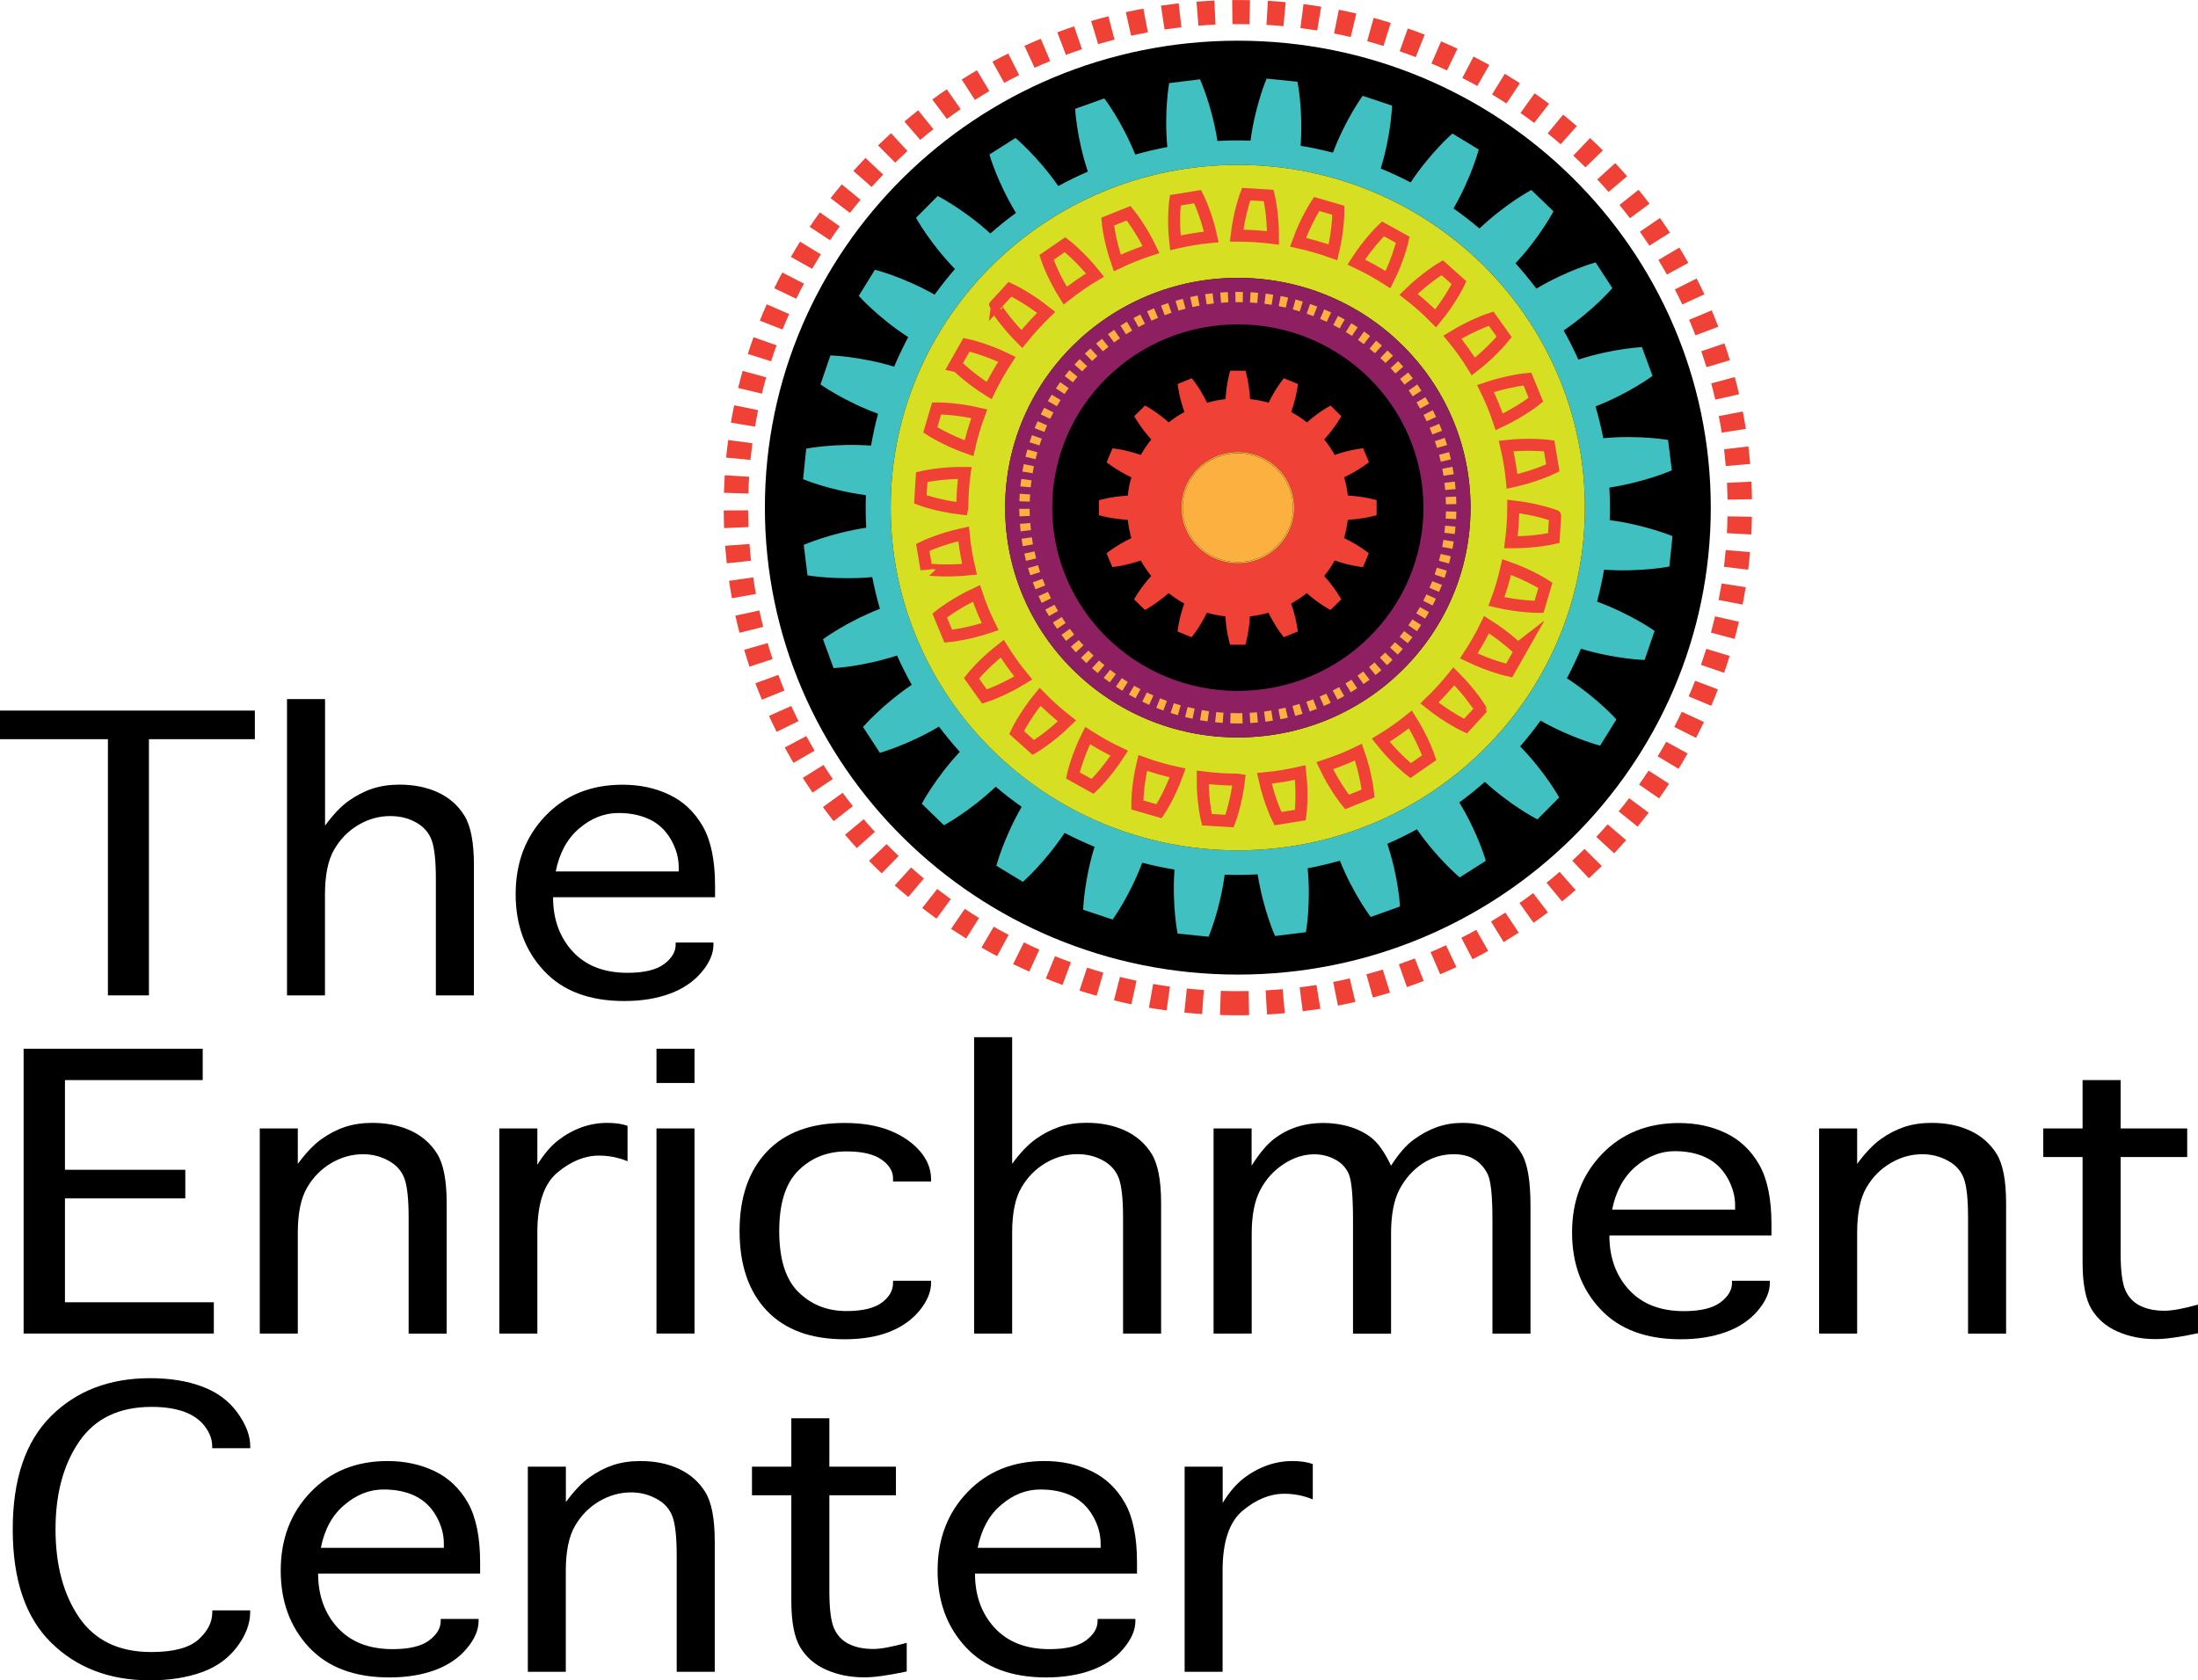 <?xml version="1.0" encoding="utf-8"?>
<!-- Generator: Adobe Illustrator 23.0.2, SVG Export Plug-In . SVG Version: 6.00 Build 0)  -->
<svg version="1.1" id="Layer_1" xmlns="http://www.w3.org/2000/svg" xmlns:xlink="http://www.w3.org/1999/xlink" x="0px" y="0px"
	 viewBox="0 0 272.71 208.5" style="enable-background:new 0 0 272.71 208.5;" xml:space="preserve">
<style type="text/css">
	.st0{clip-path:url(#SVGID_2_);}
	.st1{clip-path:url(#SVGID_2_);fill:#40C0C0;}
	.st2{clip-path:url(#SVGID_2_);fill:#D7DF23;}
	.st3{clip-path:url(#SVGID_2_);fill:#8E2062;}
	.st4{clip-path:url(#SVGID_2_);fill:none;stroke:#EF4136;stroke-width:1.491;stroke-miterlimit:10;}
	.st5{clip-path:url(#SVGID_2_);fill:#EF4136;}
	.st6{clip-path:url(#SVGID_2_);fill:#FBB040;}
	.st7{fill:#D7DF23;}
	.st8{clip-path:url(#SVGID_4_);fill:#FBB040;}
	.st9{clip-path:url(#SVGID_6_);}
	.st10{clip-path:url(#SVGID_8_);}
	.st11{clip-path:url(#SVGID_10_);}
</style>
<g>
	<defs>
		<rect id="SVGID_1_" width="272.71" height="208.5"/>
	</defs>
	<clipPath id="SVGID_2_">
		<use xlink:href="#SVGID_1_"  style="overflow:visible;"/>
	</clipPath>
	<path class="st0" d="M212.26,62.99c0,32-26.27,57.94-58.68,57.94c-32.41,0-58.68-25.94-58.68-57.94s26.28-57.94,58.68-57.94
		C185.99,5.05,212.26,30.99,212.26,62.99"/>
	<path class="st1" d="M153.58,105.51c-23.78,0-43.07-19.04-43.07-42.52c0-23.49,19.28-42.53,43.07-42.53s43.06,19.04,43.06,42.53
		C196.65,86.47,177.37,105.51,153.58,105.51 M207.12,70.3l0.39-3.77c0,0-3.28-1.39-7.79-1.99c0.05-1.36,0.03-2.71-0.04-4.04
		c4.5-0.69,7.75-2.14,7.75-2.14l-0.47-3.77c0,0-3.51-0.63-8.04-0.22c-0.26-1.34-0.58-2.64-0.96-3.94c4.24-1.66,7.07-3.79,7.07-3.79
		l-1.31-3.57c0,0-3.56,0.15-7.89,1.55c-0.55-1.23-1.16-2.44-1.82-3.62c3.75-2.55,6.04-5.25,6.04-5.25l-2.08-3.19
		c0,0-3.44,0.93-7.35,3.25c-0.82-1.09-1.68-2.13-2.59-3.14c3.08-3.31,4.71-6.45,4.71-6.45l-2.75-2.65c0,0-3.14,1.67-6.43,4.78
		c-1.03-0.87-2.11-1.71-3.22-2.49c2.25-3.9,3.13-7.31,3.13-7.31l-3.27-1.98c0,0-2.68,2.31-5.18,6.06c-1.2-0.62-2.45-1.2-3.71-1.72
		c1.32-4.3,1.4-7.81,1.4-7.81l-3.64-1.21c0,0-2.1,2.84-3.69,7.05c-1.31-0.34-2.64-0.63-4.01-0.85c0.32-4.49-0.39-7.95-0.39-7.95
		l-3.83-0.39c0,0-1.4,3.24-2,7.7c-1.38-0.05-2.75-0.04-4.1,0.04c-0.7-4.45-2.17-7.65-2.17-7.65l-3.82,0.47c0,0-0.64,3.46-0.23,7.93
		c-1.34,0.26-2.68,0.57-3.98,0.94c-1.68-4.18-3.84-6.97-3.84-6.97l-3.61,1.29c0,0,0.15,3.51,1.57,7.79
		c-1.25,0.55-2.47,1.14-3.67,1.79c-2.58-3.7-5.31-5.96-5.31-5.96l-3.23,2.05c0,0,0.95,3.39,3.29,7.25c-1.1,0.8-2.16,1.66-3.18,2.55
		c-3.35-3.05-6.53-4.65-6.53-4.65l-2.69,2.71c0,0,1.69,3.1,4.83,6.35c-0.88,1.02-1.72,2.08-2.52,3.18
		c-3.95-2.23-7.41-3.09-7.41-3.09l-2,3.24c0,0,2.33,2.65,6.13,5.12c-0.63,1.19-1.21,2.41-1.74,3.66c-4.36-1.3-7.91-1.39-7.91-1.39
		l-1.23,3.6c0,0,2.88,2.07,7.14,3.64c-0.35,1.3-0.63,2.61-0.87,3.95c-4.55-0.32-8.04,0.38-8.04,0.38l-0.39,3.79
		c0,0,3.28,1.38,7.79,1.98c-0.04,1.35-0.03,2.7,0.04,4.04c-4.5,0.69-7.75,2.13-7.75,2.13l0.47,3.78c0,0,3.5,0.62,8.03,0.22
		c0.26,1.33,0.58,2.64,0.95,3.93c-4.23,1.66-7.06,3.78-7.06,3.78l1.31,3.58c0,0,3.56-0.16,7.88-1.56c0.55,1.24,1.16,2.45,1.82,3.63
		c-3.75,2.55-6.04,5.24-6.04,5.24l2.09,3.2c0,0,3.43-0.94,7.33-3.25c0.81,1.08,1.68,2.12,2.58,3.13c-3.08,3.31-4.71,6.44-4.71,6.44
		l2.75,2.67c0,0,3.13-1.67,6.42-4.78c1.03,0.88,2.11,1.71,3.22,2.49c-2.25,3.9-3.14,7.31-3.14,7.31l3.29,2c0,0,2.67-2.32,5.18-6.07
		c1.21,0.63,2.44,1.2,3.71,1.72c-1.32,4.3-1.41,7.81-1.41,7.81l3.65,1.22c0,0,2.09-2.84,3.68-7.05c1.31,0.34,2.65,0.63,4,0.85
		c-0.32,4.49,0.39,7.94,0.39,7.94l3.84,0.39c0,0,1.4-3.24,2-7.7c1.37,0.05,2.74,0.04,4.09-0.04c0.7,4.44,2.16,7.65,2.16,7.65
		l3.83-0.47c0,0,0.63-3.46,0.22-7.93c1.35-0.26,2.68-0.57,3.99-0.94c1.68,4.18,3.83,6.98,3.83,6.98l3.63-1.3
		c0,0-0.16-3.51-1.57-7.78c1.25-0.54,2.47-1.15,3.67-1.8c2.58,3.71,5.31,5.97,5.31,5.97l3.24-2.06c0,0-0.95-3.39-3.29-7.24
		c1.1-0.81,2.15-1.66,3.17-2.55c3.35,3.05,6.52,4.65,6.52,4.65l2.7-2.72c0,0-1.69-3.09-4.84-6.34c0.89-1.02,1.73-2.09,2.53-3.19
		c3.95,2.22,7.39,3.1,7.39,3.1l2.02-3.25c0,0-2.34-2.64-6.14-5.11c0.63-1.19,1.21-2.41,1.74-3.66c4.35,1.3,7.9,1.39,7.9,1.39
		l1.24-3.61c0,0-2.88-2.06-7.14-3.63c0.35-1.3,0.64-2.62,0.87-3.96C203.62,71,207.12,70.3,207.12,70.3"/>
	<path class="st0" d="M153.58,40.25c-12.72,0-23.03,10.18-23.03,22.74s10.31,22.74,23.03,22.74c12.72,0,23.03-10.18,23.03-22.74
		S166.3,40.25,153.58,40.25"/>
	<path class="st2" d="M153.58,91.5c-15.94,0-28.87-12.76-28.87-28.51c0-15.74,12.93-28.51,28.87-28.51
		c15.94,0,28.87,12.76,28.87,28.51C182.45,78.73,169.52,91.5,153.58,91.5 M153.58,20.46c-23.79,0-43.07,19.04-43.07,42.53
		s19.28,42.52,43.07,42.52s43.06-19.04,43.06-42.52S177.37,20.46,153.58,20.46"/>
	<path class="st3" d="M153.58,85.73c-12.72,0-23.03-10.18-23.03-22.74c0-12.56,10.31-22.74,23.03-22.74
		c12.72,0,23.03,10.18,23.03,22.74C176.61,75.55,166.3,85.73,153.58,85.73 M153.58,34.48c-15.94,0-28.87,12.76-28.87,28.51
		c0,15.74,12.93,28.51,28.87,28.51c15.94,0,28.87-12.76,28.87-28.51C182.45,47.24,169.52,34.48,153.58,34.48"/>
	<path class="st4" d="M141.78,94.67c-0.71,2.92-0.67,5.21-0.67,5.21l2.7,0.78c0,0,1.29-1.91,2.3-4.75
		C144.63,95.59,143.18,95.18,141.78,94.67z M134.94,91.27c-1.35,2.7-1.83,4.95-1.83,4.95l2.45,1.36c0,0,1.68-1.58,3.31-4.12
		C137.51,92.82,136.2,92.08,134.94,91.27z M153.58,96.74c-1.48,0-2.93-0.1-4.36-0.28c-0.03,3.02,0.52,5.25,0.52,5.25l2.81,0.17
		c0,0,0.83-2.15,1.18-5.14C153.68,96.73,153.63,96.74,153.58,96.74z M129.04,86.46c-1.93,2.34-2.91,4.43-2.91,4.43l2.08,1.86
		c0,0,2-1.17,4.17-3.3C131.21,88.53,130.09,87.54,129.04,86.46z M121.15,73.63c-2.76,1.28-4.56,2.74-4.56,2.74l1.06,2.57
		c0,0,2.31-0.2,5.2-1.18C122.19,76.43,121.62,75.05,121.15,73.63z M124.35,80.49c-2.4,1.86-3.82,3.67-3.82,3.67l1.62,2.27
		c0,0,2.21-0.7,4.81-2.3C126.01,82.98,125.14,81.77,124.35,80.49z M164.36,95.01c1.3,2.73,2.77,4.5,2.77,4.5l2.61-1.05
		c0,0-0.2-2.28-1.2-5.13C167.19,93.99,165.8,94.54,164.36,95.01z M185.67,74.64c2.96,0.69,5.28,0.66,5.28,0.66l0.79-2.67
		c0,0-1.93-1.27-4.81-2.27C186.6,71.82,186.19,73.26,185.67,74.64z M156.87,96.58c0.65,2.95,1.69,5,1.69,5l2.78-0.45
		c0,0,0.32-2.28-0.02-5.27C159.87,96.19,158.39,96.44,156.87,96.58z M187.75,62.84c0,0.05,0,0.1,0,0.14c0,1.46-0.11,2.9-0.29,4.31
		c3.06,0.02,5.32-0.52,5.32-0.52l0.17-2.76C192.97,64.01,190.79,63.19,187.75,62.84z M184.44,77.51c-0.65,1.35-1.4,2.64-2.21,3.88
		c2.74,1.33,5.01,1.81,5.01,1.81l1.38-2.43C188.61,80.78,187.02,79.12,184.44,77.51z M180.38,83.92c-0.94,1.17-1.95,2.27-3.03,3.31
		c2.37,1.9,4.48,2.87,4.48,2.87l1.89-2.06C183.72,88.03,182.54,86.05,180.38,83.92z M120.29,70.64c-0.34-1.44-0.59-2.9-0.73-4.4
		c-2.99,0.65-5.07,1.68-5.07,1.68l0.46,2.74C114.95,70.65,117.26,70.96,120.29,70.64z M171.31,91.85c1.88,2.37,3.71,3.77,3.71,3.77
		l2.3-1.6c0,0-0.71-2.19-2.33-4.75C173.83,90.21,172.6,91.07,171.31,91.85z M122.72,48.47c0.65-1.35,1.4-2.64,2.21-3.88
		c-2.74-1.34-5.02-1.81-5.02-1.81l-1.37,2.42C118.55,45.2,120.14,46.86,122.72,48.47z M178.12,39.51c1.93-2.35,2.9-4.43,2.9-4.43
		l-2.08-1.86c0,0-2.01,1.17-4.18,3.3C175.95,37.44,177.07,38.44,178.12,39.51z M172.21,34.7c1.35-2.7,1.83-4.95,1.83-4.95
		l-2.45-1.35c0,0-1.69,1.57-3.32,4.12C169.64,33.16,170.95,33.89,172.21,34.7z M182.8,45.48c2.4-1.86,3.82-3.68,3.82-3.68
		l-1.61-2.26c0,0-2.21,0.7-4.81,2.3C181.15,42.99,182.02,44.21,182.8,45.48z M165.38,31.31c0.71-2.93,0.67-5.22,0.67-5.22
		l-2.69-0.78c0,0-1.29,1.91-2.31,4.75C162.53,30.39,163.97,30.8,165.38,31.31z M186.87,55.34c0.34,1.43,0.59,2.9,0.73,4.4
		c2.98-0.65,5.06-1.68,5.06-1.68l-0.45-2.73C192.21,55.33,189.9,55.01,186.87,55.34z M186.01,52.35c2.76-1.29,4.55-2.75,4.55-2.75
		l-1.05-2.57c0,0-2.32,0.2-5.2,1.18C184.97,49.55,185.54,50.93,186.01,52.35z M121.5,51.34c-2.97-0.7-5.29-0.66-5.29-0.66
		l-0.79,2.66c0,0,1.93,1.27,4.81,2.28C120.56,54.15,120.98,52.72,121.5,51.34z M126.78,42.07c0.94-1.17,1.95-2.27,3.02-3.31
		c-2.37-1.9-4.49-2.87-4.49-2.87l-1.88,2.05C123.43,37.94,124.62,39.92,126.78,42.07z M153.58,29.24c1.48,0,2.93,0.1,4.36,0.28
		c0.03-3.02-0.53-5.26-0.53-5.26l-2.8-0.17c0,0-0.83,2.15-1.18,5.15C153.49,29.24,153.53,29.24,153.58,29.24z M119.4,62.99
		c0-1.46,0.1-2.89,0.29-4.31c-3.06-0.03-5.33,0.52-5.33,0.52l-0.17,2.77c0,0,2.17,0.82,5.21,1.16
		C119.41,63.09,119.4,63.04,119.4,62.99z M150.29,29.4c-0.65-2.95-1.7-5-1.7-5l-2.77,0.45c0,0-0.33,2.28,0.01,5.28
		C147.29,29.79,148.78,29.54,150.29,29.4z M142.81,30.96c-1.31-2.73-2.78-4.5-2.78-4.5l-2.6,1.04c0,0,0.19,2.29,1.2,5.13
		C139.97,31.99,141.37,31.43,142.81,30.96z M135.86,34.13c-1.88-2.37-3.72-3.77-3.72-3.77l-2.3,1.58c0,0,0.71,2.19,2.32,4.75
		C133.33,35.77,134.56,34.9,135.86,34.13z"/>
	<path class="st5" d="M155.02,3.01c-0.7-0.02-1.41-0.02-2.11-0.01l-0.03-2.99c0.74-0.01,1.48-0.01,2.21,0.01L155.02,3.01z
		 M148.69,3.19l-0.24-2.98c0.74-0.06,1.48-0.11,2.22-0.14l0.14,2.99C150.1,3.09,149.39,3.13,148.69,3.19 M159.24,3.25
		c-0.7-0.07-1.41-0.12-2.11-0.16l0.18-2.99c0.74,0.04,1.48,0.1,2.21,0.17L159.24,3.25z M144.49,3.66l-0.45-2.96
		c0.73-0.1,1.47-0.2,2.2-0.29l0.34,2.98C145.89,3.47,145.19,3.56,144.49,3.66 M163.43,3.78c-0.69-0.11-1.4-0.21-2.09-0.3l0.39-2.97
		c0.73,0.09,1.47,0.2,2.19,0.32L163.43,3.78z M140.34,4.43l-0.66-2.92c0.73-0.16,1.46-0.31,2.18-0.44l0.56,2.94
		C141.72,4.14,141.03,4.28,140.34,4.43 M167.58,4.6c-0.68-0.16-1.38-0.31-2.06-0.45l0.59-2.94c0.72,0.14,1.45,0.3,2.17,0.47
		L167.58,4.6z M136.25,5.48l-0.87-2.87c0.71-0.21,1.43-0.41,2.14-0.59l0.76,2.9C137.61,5.09,136.92,5.29,136.25,5.48 M171.65,5.7
		c-0.67-0.21-1.35-0.4-2.02-0.59l0.8-2.89c0.71,0.19,1.42,0.4,2.12,0.62L171.65,5.7z M132.25,6.81l-1.07-2.8
		c0.69-0.26,1.4-0.51,2.09-0.74l0.97,2.84C133.57,6.33,132.9,6.57,132.25,6.81 M175.65,7.09c-0.65-0.25-1.32-0.49-1.99-0.73
		l1.01-2.83c0.7,0.24,1.4,0.5,2.09,0.77L175.65,7.09z M128.36,8.41l-1.26-2.72c0.67-0.3,1.35-0.6,2.03-0.88l1.17,2.77
		C129.64,7.84,128.99,8.13,128.36,8.41 M179.53,8.74c-0.63-0.29-1.28-0.59-1.93-0.86l1.2-2.75c0.68,0.29,1.36,0.6,2.03,0.91
		L179.53,8.74z M124.59,10.28l-1.46-2.63c0.65-0.35,1.31-0.68,1.96-1.01l1.36,2.68C125.83,9.63,125.2,9.95,124.59,10.28
		 M183.29,10.67c-0.6-0.34-1.23-0.67-1.86-0.99l1.39-2.66c0.66,0.34,1.32,0.69,1.96,1.04L183.29,10.67z M120.96,12.4l-1.64-2.53
		c0.62-0.39,1.26-0.78,1.89-1.15l1.54,2.58C122.16,11.65,121.56,12.02,120.96,12.4 M186.91,12.84c-0.59-0.38-1.19-0.76-1.79-1.12
		l1.58-2.56c0.62,0.38,1.26,0.77,1.88,1.17L186.91,12.84z M117.48,14.76l-1.81-2.41c0.59-0.43,1.19-0.86,1.8-1.27l1.72,2.47
		C118.62,13.94,118.04,14.35,117.48,14.76 M190.35,15.26c-0.55-0.42-1.13-0.84-1.7-1.24l1.75-2.44c0.61,0.42,1.21,0.85,1.79,1.3
		L190.35,15.26z M114.18,17.36l-1.97-2.28c0.56-0.47,1.14-0.94,1.71-1.39l1.89,2.34C115.26,16.46,114.71,16.91,114.18,17.36
		 M193.63,17.9c-0.52-0.46-1.07-0.91-1.61-1.35l1.92-2.32c0.57,0.46,1.14,0.94,1.7,1.42L193.63,17.9z M111.06,20.18l-2.12-2.14
		c0.54-0.51,1.08-1.02,1.61-1.51l2.04,2.21C112.08,19.21,111.57,19.69,111.06,20.18 M196.71,20.77c-0.49-0.5-1.01-0.99-1.51-1.46
		l2.08-2.18c0.54,0.49,1.07,1.01,1.59,1.53L196.71,20.77z M108.14,23.2l-2.26-1.99c0.49-0.54,1-1.09,1.5-1.61l2.2,2.07
		C109.1,22.16,108.61,22.68,108.14,23.2 M199.58,23.82c-0.46-0.53-0.94-1.05-1.41-1.55l2.23-2.03c0.5,0.53,0.99,1.08,1.48,1.63
		L199.58,23.82z M105.45,26.42l-2.4-1.83c0.45-0.58,0.92-1.15,1.39-1.71l2.33,1.91C106.33,25.32,105.88,25.87,105.45,26.42
		 M202.23,27.08c-0.42-0.55-0.86-1.11-1.3-1.65l2.37-1.88c0.46,0.57,0.92,1.15,1.36,1.73L202.23,27.08z M102.98,29.81l-2.52-1.66
		c0.4-0.6,0.83-1.21,1.26-1.8l2.47,1.74C103.77,28.66,103.37,29.24,102.98,29.81 M204.64,30.49c-0.39-0.58-0.78-1.17-1.18-1.73
		l2.49-1.71c0.42,0.59,0.83,1.2,1.24,1.82L204.64,30.49z M100.76,33.36l-2.63-1.48c0.36-0.63,0.74-1.27,1.13-1.89l2.58,1.57
		C101.47,32.16,101.11,32.76,100.76,33.36 M206.81,34.07c-0.33-0.6-0.69-1.21-1.05-1.81l2.6-1.54c0.38,0.63,0.75,1.26,1.11,1.9
		L206.81,34.07z M98.79,37.07l-2.73-1.3c0.32-0.66,0.65-1.31,1-1.96l2.69,1.39C99.42,35.81,99.1,36.44,98.79,37.07 M208.72,37.78
		c-0.29-0.62-0.6-1.25-0.92-1.87l2.7-1.35c0.34,0.65,0.66,1.31,0.97,1.96L208.72,37.78z M97.09,40.89l-2.82-1.1
		c0.27-0.68,0.56-1.36,0.86-2.03l2.78,1.21C97.63,39.6,97.35,40.25,97.09,40.89 M210.36,41.61c-0.25-0.64-0.51-1.29-0.79-1.93
		l2.8-1.17c0.28,0.67,0.56,1.35,0.82,2.03L210.36,41.61z M95.67,44.83l-2.89-0.91c0.22-0.69,0.46-1.39,0.71-2.08l2.86,1.01
		C96.11,43.51,95.88,44.18,95.67,44.83 M211.73,45.56c-0.21-0.67-0.43-1.33-0.65-1.98l2.87-0.97c0.24,0.68,0.47,1.39,0.68,2.09
		L211.73,45.56z M94.53,48.85l-2.95-0.71c0.17-0.71,0.37-1.42,0.56-2.12l2.92,0.8C94.87,47.5,94.69,48.18,94.53,48.85 M212.82,49.59
		c-0.15-0.68-0.33-1.36-0.51-2.02l2.93-0.78c0.19,0.7,0.37,1.42,0.53,2.13L212.82,49.59z M93.67,52.94l-2.99-0.5
		c0.12-0.71,0.26-1.44,0.41-2.15l2.97,0.6C93.93,51.57,93.79,52.26,93.67,52.94 M213.62,53.68c-0.11-0.69-0.23-1.38-0.37-2.05
		l2.98-0.57c0.14,0.71,0.27,1.44,0.38,2.16L213.62,53.68z M93.11,57.07l-3.02-0.29c0.07-0.72,0.16-1.45,0.26-2.18l3,0.4
		C93.27,55.69,93.18,56.39,93.11,57.07 M214.12,57.83c-0.06-0.7-0.13-1.39-0.21-2.08l3.01-0.36c0.09,0.72,0.16,1.45,0.23,2.18
		L214.12,57.83z M92.85,61.24l-3.03-0.09c0.02-0.72,0.06-1.46,0.1-2.18l3.03,0.19C92.9,59.85,92.87,60.55,92.85,61.24 M214.34,62
		c-0.02-0.7-0.04-1.4-0.07-2.09l3.03-0.15c0.04,0.72,0.06,1.45,0.07,2.18L214.34,62z M89.84,65.53c-0.03-0.73-0.04-1.46-0.05-2.19
		l3.03-0.02c0,0.69,0.02,1.39,0.05,2.08L89.84,65.53z M217.29,66.32l-3.03-0.16c0.04-0.69,0.06-1.39,0.07-2.09l3.03,0.05
		C217.35,64.86,217.33,65.6,217.29,66.32 M90.17,69.9c-0.08-0.72-0.15-1.45-0.21-2.18l3.03-0.22c0.05,0.7,0.12,1.4,0.19,2.08
		L90.17,69.9z M216.9,70.69l-3.01-0.36c0.08-0.69,0.16-1.39,0.22-2.08l3.02,0.26C217.07,69.23,216.99,69.97,216.9,70.69
		 M90.81,74.23c-0.13-0.71-0.25-1.44-0.36-2.16l3-0.43c0.1,0.69,0.21,1.39,0.34,2.06L90.81,74.23z M216.21,75.02l-2.98-0.57
		c0.13-0.68,0.26-1.37,0.37-2.05l3,0.46C216.48,73.57,216.35,74.3,216.21,75.02 M91.75,78.52c-0.18-0.71-0.36-1.43-0.51-2.13
		l2.97-0.64c0.15,0.68,0.31,1.36,0.48,2.03L91.75,78.52z M215.21,79.28l-2.93-0.78c0.18-0.67,0.35-1.35,0.51-2.02l2.96,0.67
		C215.58,77.87,215.4,78.58,215.21,79.28 M92.99,82.72c-0.23-0.69-0.45-1.39-0.66-2.09l2.91-0.84c0.19,0.66,0.4,1.33,0.62,1.99
		L92.99,82.72z M213.91,83.48l-2.87-0.98c0.23-0.66,0.45-1.33,0.66-1.99l2.9,0.88C214.38,82.09,214.16,82.79,213.91,83.48
		 M94.53,86.82c-0.28-0.67-0.55-1.36-0.81-2.04l2.85-1.04c0.24,0.65,0.5,1.3,0.76,1.94L94.53,86.82z M212.31,87.58l-2.79-1.17
		c0.28-0.64,0.54-1.29,0.79-1.94l2.83,1.07C212.89,86.22,212.61,86.91,212.31,87.58 M96.36,90.81c-0.33-0.66-0.65-1.32-0.95-1.98
		l2.76-1.23c0.29,0.63,0.59,1.26,0.9,1.88L96.36,90.81z M210.43,91.56l-2.7-1.36c0.32-0.62,0.63-1.25,0.93-1.88l2.75,1.27
		C211.09,90.25,210.77,90.91,210.43,91.56 M98.45,94.66c-0.37-0.62-0.73-1.26-1.08-1.91l2.67-1.42c0.33,0.62,0.68,1.22,1.03,1.82
		L98.45,94.66z M208.27,95.4l-2.6-1.55c0.36-0.59,0.71-1.2,1.06-1.81l2.65,1.45C209.02,94.13,208.65,94.77,208.27,95.4
		 M100.82,98.35c-0.41-0.61-0.83-1.22-1.22-1.83l2.57-1.6c0.37,0.58,0.76,1.17,1.16,1.74L100.82,98.35z M205.85,99.07l-2.49-1.72
		c0.41-0.57,0.8-1.15,1.18-1.73l2.54,1.63C206.7,97.86,206.27,98.47,205.85,99.07 M103.43,101.89c-0.45-0.57-0.9-1.16-1.33-1.75
		l2.45-1.77c0.41,0.56,0.84,1.12,1.27,1.66L103.43,101.89z M203.18,102.57l-2.35-1.89c0.44-0.53,0.88-1.09,1.3-1.64l2.42,1.8
		C204.1,101.43,203.64,102.01,203.18,102.57 M106.3,105.23c-0.49-0.54-0.99-1.1-1.46-1.65l2.32-1.93c0.45,0.53,0.92,1.06,1.39,1.57
		L106.3,105.23z M200.27,105.88l-2.22-2.04c0.48-0.5,0.95-1.03,1.41-1.55l2.29,1.96C201.27,104.8,200.77,105.34,200.27,105.88
		 M109.39,108.37c-0.54-0.51-1.06-1.03-1.57-1.55l2.18-2.08c0.49,0.5,0.99,0.99,1.5,1.47L109.39,108.37z M197.14,108.98l-2.07-2.18
		c0.51-0.48,1.03-0.97,1.52-1.46l2.15,2.12C198.22,107.96,197.68,108.47,197.14,108.98 M112.69,111.3
		c-0.57-0.47-1.13-0.95-1.68-1.43l2.03-2.23c0.51,0.46,1.06,0.92,1.59,1.37L112.69,111.3z M193.8,111.85l-1.92-2.32
		c0.55-0.44,1.1-0.89,1.62-1.35l1.99,2.26C194.95,110.92,194.37,111.39,193.8,111.85 M116.19,113.99c-0.59-0.43-1.19-0.87-1.77-1.32
		l1.86-2.36c0.56,0.43,1.13,0.85,1.69,1.26L116.19,113.99z M190.27,114.5l-1.75-2.45c0.58-0.4,1.15-0.81,1.7-1.23l1.83,2.39
		C191.47,113.64,190.87,114.08,190.27,114.5 M119.87,116.45c-0.63-0.39-1.26-0.79-1.87-1.19l1.7-2.49c0.58,0.38,1.17,0.77,1.77,1.14
		L119.87,116.45z M186.56,116.9l-1.57-2.56c0.6-0.36,1.21-0.74,1.78-1.11l1.66,2.5C187.82,116.12,187.2,116.51,186.56,116.9
		 M123.71,118.64c-0.65-0.34-1.3-0.7-1.94-1.06l1.52-2.59c0.61,0.35,1.23,0.69,1.85,1.01L123.71,118.64z M182.7,119.03l-1.39-2.67
		c0.62-0.31,1.24-0.64,1.85-0.98l1.48,2.61C184,118.35,183.35,118.7,182.7,119.03 M127.71,120.56c-0.68-0.3-1.36-0.61-2.01-0.93
		l1.33-2.69c0.62,0.31,1.27,0.6,1.92,0.89L127.71,120.56z M178.69,120.89l-1.2-2.75c0.65-0.27,1.29-0.56,1.92-0.85l1.29,2.71
		C180.04,120.31,179.37,120.61,178.69,120.89 M131.83,122.21c-0.7-0.25-1.39-0.51-2.07-0.79l1.13-2.77
		c0.65,0.26,1.32,0.51,1.98,0.75L131.83,122.21z M174.56,122.48l-1-2.83c0.66-0.23,1.32-0.47,1.98-0.72l1.1,2.79
		C175.96,121.99,175.25,122.24,174.56,122.48 M136.06,123.56c-0.71-0.2-1.43-0.41-2.13-0.64l0.94-2.85
		c0.67,0.22,1.35,0.42,2.02,0.61L136.06,123.56z M170.33,123.78l-0.8-2.89c0.68-0.18,1.36-0.38,2.03-0.58l0.9,2.86
		C171.75,123.38,171.04,123.59,170.33,123.78 M140.37,124.62c-0.73-0.15-1.45-0.32-2.16-0.49l0.74-2.91
		c0.67,0.17,1.37,0.32,2.06,0.47L140.37,124.62z M166,124.78l-0.59-2.94c0.69-0.13,1.38-0.28,2.06-0.44l0.69,2.92
		C167.45,124.49,166.72,124.64,166,124.78 M144.74,125.38c-0.74-0.1-1.47-0.22-2.19-0.34l0.52-2.95c0.69,0.12,1.39,0.23,2.09,0.33
		L144.74,125.38z M161.63,125.48l-0.38-2.97c0.7-0.08,1.4-0.19,2.09-0.29l0.48,2.96C163.1,125.28,162.36,125.39,161.63,125.48
		 M149.15,125.83c-0.74-0.05-1.48-0.11-2.21-0.19l0.31-2.98c0.69,0.07,1.4,0.13,2.11,0.18L149.15,125.83z M157.2,125.88l-0.17-2.99
		c0.71-0.04,1.42-0.09,2.11-0.15l0.27,2.98C158.69,125.79,157.95,125.84,157.2,125.88 M153.58,125.98c-0.74,0-1.49-0.01-2.22-0.04
		l0.11-2.99c1.13,0.04,2.3,0.05,3.45,0.02l0.06,2.99C154.52,125.98,154.05,125.98,153.58,125.98"/>
	<path class="st5" d="M153.58,69.9c-3.87,0-7.01-3.09-7.01-6.91c0-3.82,3.13-6.91,7.01-6.91c3.86,0,7,3.09,7,6.91
		C160.58,66.81,157.45,69.9,153.58,69.9 M170.8,63.93v-1.87c0,0-1.51-0.46-3.57-0.57c-0.09-0.78-0.24-1.53-0.46-2.27
		c1.86-0.88,3.08-1.87,3.08-1.87l-0.73-1.73c0,0-1.57,0.14-3.52,0.83c-0.38-0.68-0.82-1.32-1.3-1.92c1.38-1.52,2.12-2.89,2.12-2.89
		l-1.34-1.32c0,0-1.39,0.73-2.93,2.09c-0.61-0.48-1.26-0.91-1.95-1.29c0.69-1.93,0.84-3.47,0.84-3.47l-1.75-0.72
		c0,0-1.01,1.2-1.89,3.04c-0.74-0.21-1.51-0.37-2.3-0.45c-0.11-2.04-0.57-3.52-0.57-3.52h-1.9c0,0-0.47,1.49-0.57,3.52
		c-0.79,0.09-1.55,0.24-2.3,0.45c-0.89-1.84-1.89-3.04-1.89-3.04l-1.76,0.72c0,0,0.15,1.54,0.84,3.47
		c-0.69,0.38-1.34,0.81-1.95,1.29c-1.54-1.37-2.93-2.09-2.93-2.09l-1.34,1.32c0,0,0.73,1.37,2.11,2.89c-0.49,0.6-0.92,1.24-1.3,1.92
		c-1.95-0.68-3.51-0.82-3.51-0.82l-0.73,1.73c0,0,1.21,0.99,3.07,1.87c-0.22,0.73-0.37,1.49-0.45,2.27
		c-2.07,0.11-3.57,0.57-3.57,0.57v1.86c0,0,1.51,0.46,3.57,0.57c0.09,0.77,0.24,1.53,0.45,2.27c-1.87,0.88-3.08,1.88-3.08,1.88
		l0.72,1.72c0,0,1.57-0.14,3.52-0.82c0.38,0.67,0.82,1.32,1.3,1.92c-1.39,1.52-2.12,2.9-2.12,2.9l1.34,1.32c0,0,1.39-0.73,2.94-2.09
		c0.61,0.48,1.26,0.91,1.94,1.29c-0.69,1.92-0.83,3.47-0.83,3.47l1.74,0.71c0,0,1.01-1.19,1.9-3.04c0.75,0.21,1.51,0.36,2.3,0.45
		c0.1,2.04,0.58,3.52,0.58,3.52h1.89c0,0,0.47-1.48,0.57-3.52c0.79-0.08,1.56-0.24,2.3-0.45c0.89,1.84,1.9,3.04,1.9,3.04l1.74-0.71
		c0,0-0.14-1.55-0.83-3.47c0.68-0.37,1.33-0.81,1.94-1.29c1.54,1.37,2.94,2.09,2.94,2.09l1.34-1.32c0,0-0.74-1.38-2.12-2.9
		c0.49-0.6,0.93-1.24,1.3-1.92c1.95,0.68,3.52,0.82,3.52,0.82l0.72-1.72c0,0-1.21-1-3.07-1.88c0.21-0.73,0.37-1.49,0.46-2.27
		C169.3,64.39,170.8,63.93,170.8,63.93"/>
	<path class="st6" d="M153.58,56.24c-3.78,0-6.84,3.02-6.84,6.75c0,3.73,3.06,6.75,6.84,6.75c3.77,0,6.84-3.03,6.84-6.75
		C160.42,59.26,157.35,56.24,153.58,56.24"/>
	<path class="st6" d="M153.58,69.74c-3.78,0-6.84-3.03-6.84-6.76c0-3.73,3.06-6.75,6.84-6.75c3.77,0,6.84,3.02,6.84,6.75
		C160.42,66.72,157.35,69.74,153.58,69.74 M153.58,56.08c-3.87,0-7.01,3.09-7.01,6.91c0,3.82,3.13,6.91,7.01,6.91
		c3.86,0,7-3.09,7-6.91C160.58,59.17,157.45,56.08,153.58,56.08"/>
</g>
<polygon class="st7" points="153.58,62.99 153.58,62.99 153.58,62.99 153.58,62.99 "/>
<g>
	<defs>
		<rect id="SVGID_3_" width="272.71" height="208.5"/>
	</defs>
	<clipPath id="SVGID_4_">
		<use xlink:href="#SVGID_3_"  style="overflow:visible;"/>
	</clipPath>
	<path class="st8" d="M154.19,37.5c-0.3-0.01-0.6-0.01-0.9-0.01l-0.02-1.27c0.32,0,0.63,0,0.94,0.01L154.19,37.5z M151.5,37.57
		l-0.1-1.27c0.31-0.03,0.63-0.04,0.94-0.06l0.06,1.27C152.1,37.53,151.8,37.55,151.5,37.57 M155.99,37.6
		c-0.3-0.03-0.6-0.05-0.9-0.07l0.07-1.27c0.31,0.02,0.63,0.04,0.94,0.07L155.99,37.6z M149.72,37.77l-0.2-1.26
		c0.31-0.05,0.62-0.09,0.93-0.12l0.15,1.26C150.31,37.69,150.01,37.73,149.72,37.77 M157.77,37.82c-0.3-0.05-0.59-0.09-0.89-0.13
		l0.16-1.26c0.31,0.04,0.62,0.09,0.93,0.14L157.77,37.82z M147.95,38.1l-0.28-1.24c0.3-0.07,0.62-0.13,0.92-0.19l0.24,1.25
		C148.54,37.98,148.24,38.04,147.95,38.1 M159.53,38.17c-0.29-0.07-0.59-0.13-0.88-0.19l0.25-1.25c0.3,0.06,0.61,0.12,0.92,0.2
		L159.53,38.17z M146.22,38.55l-0.37-1.22c0.3-0.09,0.61-0.18,0.91-0.25l0.33,1.23C146.79,38.38,146.5,38.46,146.22,38.55
		 M161.26,38.64c-0.28-0.09-0.58-0.17-0.86-0.25l0.34-1.23c0.3,0.08,0.6,0.17,0.9,0.26L161.26,38.64z M144.51,39.11l-0.46-1.19
		c0.29-0.11,0.59-0.22,0.89-0.31l0.41,1.2C145.08,38.91,144.79,39.01,144.51,39.11 M162.96,39.23c-0.28-0.11-0.56-0.21-0.84-0.31
		l0.43-1.2c0.29,0.1,0.59,0.21,0.88,0.32L162.96,39.23z M142.86,39.79l-0.54-1.16c0.28-0.13,0.58-0.25,0.86-0.37l0.5,1.18
		C143.41,39.55,143.13,39.67,142.86,39.79 M164.61,39.93c-0.27-0.13-0.54-0.25-0.82-0.37l0.51-1.17c0.29,0.12,0.58,0.25,0.86,0.38
		L164.61,39.93z M141.26,40.58l-0.62-1.12c0.28-0.14,0.56-0.29,0.84-0.43l0.58,1.14C141.78,40.31,141.52,40.44,141.26,40.58
		 M166.21,40.75c-0.26-0.14-0.52-0.29-0.79-0.42l0.59-1.13c0.28,0.14,0.56,0.29,0.83,0.44L166.21,40.75z M139.71,41.48l-0.69-1.07
		c0.26-0.17,0.54-0.33,0.8-0.49l0.65,1.1C140.23,41.17,139.97,41.33,139.71,41.48 M167.74,41.68c-0.25-0.17-0.5-0.32-0.76-0.48
		l0.68-1.09c0.26,0.16,0.53,0.33,0.79,0.5L167.74,41.68z M138.23,42.49l-0.76-1.02c0.25-0.18,0.51-0.36,0.76-0.54l0.73,1.05
		C138.72,42.14,138.48,42.32,138.23,42.49 M169.21,42.7c-0.24-0.18-0.48-0.35-0.72-0.52l0.74-1.04c0.26,0.18,0.51,0.37,0.76,0.55
		L169.21,42.7z M136.84,43.59L136,42.63c0.24-0.2,0.48-0.4,0.73-0.59l0.8,0.99C137.29,43.22,137.06,43.41,136.84,43.59 M170.6,43.83
		c-0.22-0.19-0.45-0.39-0.68-0.57l0.82-0.98c0.24,0.19,0.48,0.4,0.72,0.6L170.6,43.83z M135.5,44.79l-0.9-0.91
		c0.23-0.22,0.46-0.44,0.69-0.64l0.87,0.94C135.94,44.38,135.72,44.58,135.5,44.79 M171.91,45.04c-0.21-0.21-0.43-0.42-0.65-0.62
		l0.89-0.93c0.23,0.21,0.45,0.43,0.68,0.65L171.91,45.04z M134.27,46.08l-0.96-0.84c0.21-0.23,0.43-0.46,0.64-0.68l0.94,0.88
		C134.67,45.64,134.47,45.86,134.27,46.08 M173.13,46.34c-0.19-0.22-0.39-0.45-0.6-0.66l0.94-0.87c0.21,0.22,0.42,0.46,0.63,0.69
		L173.13,46.34z M133.12,47.44l-1.02-0.78c0.19-0.24,0.39-0.49,0.59-0.73l0.99,0.81C133.5,46.98,133.31,47.21,133.12,47.44
		 M174.26,47.72c-0.18-0.23-0.36-0.47-0.55-0.7l1.01-0.8c0.2,0.24,0.39,0.49,0.58,0.73L174.26,47.72z M132.08,48.89l-1.07-0.7
		c0.17-0.26,0.35-0.52,0.53-0.77l1.05,0.74C132.41,48.4,132.24,48.65,132.08,48.89 M175.28,49.18c-0.16-0.25-0.33-0.5-0.5-0.74
		l1.06-0.73c0.17,0.25,0.35,0.51,0.52,0.77L175.28,49.18z M131.13,50.4l-1.12-0.63c0.15-0.27,0.32-0.54,0.48-0.8l1.1,0.67
		C131.43,49.89,131.28,50.14,131.13,50.4 M176.2,50.7c-0.14-0.26-0.29-0.51-0.45-0.77l1.1-0.65c0.17,0.27,0.32,0.54,0.47,0.8
		L176.2,50.7z M130.29,51.97l-1.16-0.55c0.13-0.28,0.28-0.56,0.43-0.83l1.14,0.59C130.56,51.44,130.42,51.71,130.29,51.97
		 M177.01,52.27c-0.13-0.26-0.26-0.53-0.39-0.79l1.15-0.58c0.14,0.28,0.28,0.56,0.41,0.84L177.01,52.27z M129.57,53.6l-1.2-0.47
		c0.11-0.28,0.24-0.58,0.37-0.86l1.18,0.51C129.8,53.05,129.68,53.33,129.57,53.6 M177.71,53.9c-0.1-0.27-0.22-0.55-0.33-0.82
		l1.19-0.49c0.12,0.28,0.24,0.57,0.35,0.86L177.71,53.9z M128.97,55.27l-1.23-0.39c0.09-0.29,0.19-0.59,0.3-0.88l1.22,0.43
		C129.15,54.71,129.06,54.99,128.97,55.27 M178.3,55.58c-0.09-0.28-0.18-0.57-0.28-0.84l1.23-0.41c0.1,0.29,0.19,0.59,0.29,0.89
		L178.3,55.58z M128.48,56.98l-1.25-0.3c0.07-0.3,0.15-0.6,0.24-0.9l1.24,0.34C128.63,56.4,128.55,56.69,128.48,56.98 M178.76,57.29
		c-0.07-0.29-0.14-0.58-0.21-0.86l1.24-0.33c0.08,0.3,0.15,0.6,0.23,0.9L178.76,57.29z M128.12,58.72l-1.27-0.21
		c0.05-0.3,0.11-0.61,0.17-0.92l1.26,0.26C128.22,58.14,128.17,58.43,128.12,58.72 M179.1,59.03c-0.05-0.29-0.1-0.59-0.15-0.87
		l1.26-0.24c0.06,0.31,0.11,0.61,0.16,0.92L179.1,59.03z M127.88,60.47l-1.28-0.12c0.03-0.31,0.07-0.62,0.11-0.92l1.28,0.17
		C127.94,59.89,127.91,60.18,127.88,60.47 M179.31,60.8c-0.03-0.3-0.06-0.59-0.09-0.89l1.28-0.15c0.04,0.31,0.07,0.62,0.1,0.93
		L179.31,60.8z M127.77,62.24l-1.29-0.04c0.01-0.31,0.03-0.62,0.04-0.93l1.29,0.08C127.79,61.65,127.77,61.95,127.77,62.24
		 M179.4,62.57c0-0.3-0.02-0.6-0.03-0.89l1.29-0.06c0.02,0.3,0.03,0.62,0.03,0.93L179.4,62.57z M126.49,64.07
		c-0.02-0.31-0.02-0.62-0.03-0.93l1.29,0c0,0.29,0.01,0.59,0.02,0.88L126.49,64.07z M180.66,64.41l-1.29-0.06
		c0.02-0.3,0.03-0.59,0.03-0.89l1.29,0.02C180.69,63.79,180.68,64.1,180.66,64.41 M126.63,65.93c-0.03-0.3-0.06-0.62-0.08-0.93
		l1.28-0.1c0.02,0.3,0.05,0.59,0.08,0.88L126.63,65.93z M180.49,66.26l-1.28-0.15c0.04-0.29,0.07-0.59,0.09-0.88l1.28,0.11
		C180.56,65.64,180.54,65.96,180.49,66.26 M126.9,67.77c-0.06-0.3-0.11-0.61-0.15-0.92l1.27-0.18c0.04,0.3,0.09,0.59,0.14,0.88
		L126.9,67.77z M180.2,68.1l-1.27-0.24c0.06-0.29,0.11-0.58,0.16-0.87l1.27,0.2C180.32,67.49,180.26,67.8,180.2,68.1 M127.3,69.59
		c-0.07-0.3-0.15-0.6-0.21-0.9l1.26-0.27c0.07,0.29,0.13,0.58,0.21,0.87L127.3,69.59z M179.78,69.92l-1.25-0.33
		c0.08-0.28,0.15-0.57,0.22-0.86l1.25,0.29C179.93,69.31,179.86,69.62,179.78,69.92 M127.83,71.38c-0.1-0.29-0.19-0.59-0.28-0.89
		l1.24-0.36c0.08,0.28,0.17,0.57,0.26,0.85L127.83,71.38z M179.22,71.7l-1.22-0.41c0.09-0.28,0.19-0.57,0.27-0.85l1.23,0.37
		C179.42,71.11,179.33,71.41,179.22,71.7 M128.48,73.12c-0.12-0.28-0.23-0.57-0.34-0.86l1.21-0.44c0.1,0.28,0.21,0.55,0.33,0.82
		L128.48,73.12z M178.54,73.44l-1.18-0.5c0.12-0.27,0.23-0.55,0.34-0.82l1.21,0.46C178.79,72.87,178.67,73.16,178.54,73.44
		 M129.25,74.81c-0.14-0.28-0.27-0.57-0.4-0.84l1.17-0.53c0.12,0.27,0.25,0.54,0.38,0.8L129.25,74.81z M177.74,75.13l-1.15-0.58
		c0.13-0.26,0.26-0.53,0.39-0.8l1.17,0.54C178.02,74.57,177.89,74.86,177.74,75.13 M130.15,76.45c-0.16-0.26-0.31-0.54-0.46-0.81
		l1.14-0.6c0.14,0.26,0.29,0.52,0.44,0.77L130.15,76.45z M176.82,76.76l-1.1-0.66c0.15-0.25,0.3-0.51,0.45-0.77l1.12,0.62
		C177.15,76.23,176.99,76.5,176.82,76.76 M131.16,78.02c-0.18-0.26-0.36-0.52-0.52-0.78l1.09-0.68c0.15,0.25,0.32,0.5,0.49,0.74
		L131.16,78.02z M175.8,78.32l-1.06-0.73c0.17-0.24,0.34-0.49,0.5-0.73l1.08,0.69C176.16,77.81,175.98,78.07,175.8,78.32
		 M132.27,79.52c-0.19-0.24-0.39-0.49-0.57-0.74l1.04-0.75c0.17,0.24,0.36,0.48,0.54,0.71L132.27,79.52z M174.66,79.81l-1-0.8
		c0.19-0.23,0.37-0.46,0.55-0.7l1.03,0.76C175.06,79.33,174.86,79.57,174.66,79.81 M133.48,80.94c-0.21-0.23-0.42-0.46-0.62-0.7
		l0.98-0.82c0.19,0.22,0.39,0.45,0.59,0.66L133.48,80.94z M173.42,81.22l-0.95-0.87c0.2-0.21,0.41-0.44,0.6-0.66l0.98,0.83
		C173.85,80.76,173.64,80.99,173.42,81.22 M134.79,82.28c-0.22-0.22-0.45-0.44-0.67-0.66l0.93-0.89c0.21,0.21,0.42,0.42,0.63,0.62
		L134.79,82.28z M172.09,82.53l-0.88-0.93c0.22-0.2,0.43-0.41,0.65-0.62l0.91,0.9C172.55,82.1,172.33,82.32,172.09,82.53
		 M136.2,83.52c-0.24-0.2-0.48-0.4-0.71-0.61l0.86-0.95c0.22,0.19,0.45,0.39,0.68,0.58L136.2,83.52z M170.67,83.76l-0.81-0.99
		c0.23-0.19,0.46-0.38,0.68-0.57l0.85,0.96C171.16,83.36,170.91,83.56,170.67,83.76 M137.69,84.67c-0.25-0.18-0.51-0.37-0.75-0.56
		l0.79-1c0.24,0.18,0.48,0.36,0.72,0.53L137.69,84.67z M169.17,84.88l-0.74-1.04c0.24-0.17,0.49-0.35,0.72-0.52l0.78,1.02
		C169.69,84.52,169.43,84.7,169.17,84.88 M139.25,85.71c-0.27-0.17-0.54-0.33-0.79-0.51l0.72-1.06c0.25,0.16,0.5,0.33,0.75,0.48
		L139.25,85.71z M167.6,85.9l-0.67-1.09c0.26-0.16,0.51-0.31,0.76-0.47l0.7,1.06C168.14,85.57,167.87,85.74,167.6,85.9
		 M140.89,86.64c-0.27-0.15-0.55-0.3-0.83-0.45l0.65-1.1c0.26,0.15,0.52,0.29,0.79,0.43L140.89,86.64z M165.95,86.81l-0.59-1.13
		c0.26-0.13,0.53-0.28,0.79-0.42l0.63,1.11C166.51,86.52,166.23,86.67,165.95,86.81 M142.58,87.46c-0.28-0.13-0.58-0.26-0.85-0.4
		l0.56-1.14c0.26,0.13,0.54,0.26,0.82,0.37L142.58,87.46z M164.25,87.6l-0.51-1.17c0.28-0.11,0.55-0.24,0.82-0.36l0.55,1.15
		C164.83,87.35,164.54,87.48,164.25,87.6 M144.34,88.16c-0.3-0.11-0.6-0.22-0.88-0.33l0.48-1.18c0.27,0.11,0.56,0.22,0.84,0.32
		L144.34,88.16z M162.5,88.28l-0.42-1.2c0.28-0.1,0.56-0.2,0.84-0.31l0.47,1.19C163.09,88.06,162.79,88.18,162.5,88.28
		 M146.14,88.74c-0.3-0.09-0.61-0.18-0.9-0.27l0.4-1.21c0.29,0.09,0.57,0.18,0.86,0.26L146.14,88.74z M160.7,88.83l-0.34-1.23
		c0.29-0.08,0.58-0.16,0.86-0.25l0.39,1.22C161.31,88.66,161,88.75,160.7,88.83 M147.96,89.18c-0.31-0.07-0.62-0.13-0.92-0.21
		l0.31-1.24c0.29,0.07,0.58,0.14,0.88,0.2L147.96,89.18z M158.86,89.25l-0.25-1.25c0.29-0.06,0.59-0.12,0.88-0.19l0.29,1.24
		C159.48,89.13,159.17,89.19,158.86,89.25 M149.82,89.51c-0.31-0.04-0.62-0.09-0.93-0.15l0.22-1.25c0.29,0.05,0.59,0.09,0.89,0.14
		L149.82,89.51z M157,89.55l-0.16-1.26c0.3-0.04,0.6-0.08,0.89-0.13l0.2,1.25C157.63,89.47,157.31,89.51,157,89.55 M151.7,89.7
		c-0.31-0.02-0.63-0.05-0.94-0.08l0.14-1.26c0.29,0.03,0.6,0.06,0.9,0.07L151.7,89.7z M155.12,89.72l-0.07-1.27
		c0.3-0.02,0.6-0.04,0.9-0.07l0.12,1.27C155.75,89.68,155.44,89.7,155.12,89.72 M153.58,89.77c-0.32,0-0.63-0.01-0.94-0.02
		l0.04-1.27c0.48,0.02,0.98,0.02,1.46,0.01l0.03,1.27C153.98,89.76,153.78,89.77,153.58,89.77"/>
</g>
<polygon points="0,88.17 0,91.72 13.39,91.72 13.39,123.51 18.48,123.51 18.48,91.72 31.62,91.72 31.62,88.17 "/>
<g>
	<defs>
		<rect id="SVGID_5_" width="272.71" height="208.5"/>
	</defs>
	<clipPath id="SVGID_6_">
		<use xlink:href="#SVGID_5_"  style="overflow:visible;"/>
	</clipPath>
	<path class="st9" d="M40.33,123.51h-4.72V86.74h4.72v15.71c1-1.37,1.97-2.39,2.91-3.06c0.94-0.67,1.91-1.18,2.93-1.52
		c1.02-0.34,2.15-0.51,3.4-0.51c1.79,0,3.38,0.32,4.78,0.97c1.4,0.65,2.49,1.61,3.27,2.88c0.79,1.27,1.18,3.31,1.18,6.12v16.18
		h-4.72v-14.39c0-2.27-0.17-3.88-0.51-4.83c-0.34-0.95-0.98-1.69-1.93-2.23c-0.95-0.54-2.02-0.8-3.22-0.8c-1.38,0-2.7,0.36-3.95,1.1
		c-1.25,0.73-2.25,1.75-3.01,3.06c-0.76,1.31-1.14,3.17-1.14,5.58V123.51z"/>
	<path class="st9" d="M68.95,108.13h15.26v-0.51c0-1.17-0.32-2.32-0.96-3.44c-0.64-1.12-1.51-1.95-2.62-2.49
		c-1.12-0.54-2.41-0.81-3.91-0.81c-1.74,0-3.35,0.64-4.84,1.9C70.38,104.05,69.41,105.83,68.95,108.13 M83.84,116.95h4.68v0.26
		c0,1.12-0.5,2.27-1.49,3.44c-0.99,1.17-2.31,2.06-3.95,2.66c-1.64,0.6-3.52,0.9-5.63,0.9c-4.32,0-7.64-1.25-9.97-3.76
		c-2.34-2.5-3.5-5.67-3.5-9.5c0-3.91,1.23-7.15,3.7-9.72c2.47-2.58,5.65-3.86,9.56-3.86c2.15,0,4.08,0.41,5.82,1.25
		c1.74,0.83,3.11,2.13,4.13,3.9c1.02,1.77,1.53,4.24,1.53,7.42v1.39h-20.1c0,2.74,0.82,4.98,2.44,6.74
		c1.63,1.76,3.89,2.64,6.79,2.64c2.06,0,3.57-0.36,4.54-1.08c0.96-0.72,1.44-1.52,1.44-2.4V116.95z"/>
</g>
<polygon points="2.93,165.47 2.93,130.13 25.15,130.13 25.15,134.02 8.06,134.02 8.06,145.15 22.99,145.15 22.99,148.7 8.06,148.7 
	8.06,161.59 26.53,161.59 26.53,165.47 "/>
<g>
	<defs>
		<rect id="SVGID_7_" width="272.71" height="208.5"/>
	</defs>
	<clipPath id="SVGID_8_">
		<use xlink:href="#SVGID_7_"  style="overflow:visible;"/>
	</clipPath>
	<path class="st10" d="M36.95,165.47h-4.72v-25.45h4.72v4.4c1.01-1.37,1.97-2.38,2.91-3.06c0.94-0.67,1.91-1.18,2.93-1.52
		c1.02-0.34,2.15-0.51,3.4-0.51c1.79,0,3.38,0.32,4.78,0.97c1.4,0.65,2.49,1.61,3.27,2.87c0.79,1.27,1.18,3.31,1.18,6.12v16.19
		h-4.72v-14.39c0-2.27-0.17-3.88-0.51-4.83c-0.34-0.95-1-1.7-1.97-2.23c-0.97-0.54-2.03-0.81-3.17-0.81c-1.38,0-2.7,0.36-3.95,1.1
		c-1.25,0.73-2.25,1.75-3.01,3.06c-0.76,1.31-1.14,3.17-1.14,5.58V165.47z"/>
	<path class="st10" d="M66.67,165.47h-4.72v-25.45h4.72v4.51c0.79-1.29,1.64-2.3,2.56-3.02c0.93-0.72,1.9-1.26,2.93-1.63
		c1.03-0.37,2.09-0.55,3.18-0.55c0.98,0,1.82,0.12,2.52,0.36v4.4c-1.12-0.46-2.29-0.7-3.54-0.7c-1.76,0-3.48,0.7-5.15,2.09
		c-1.67,1.39-2.5,3.87-2.5,7.43V165.47z"/>
</g>
<path d="M81.45,140.02h4.72v25.45h-4.72V140.02z M81.45,130.13h4.72v4.25h-4.72V130.13z"/>
<g>
	<defs>
		<rect id="SVGID_9_" width="272.71" height="208.5"/>
	</defs>
	<clipPath id="SVGID_10_">
		<use xlink:href="#SVGID_9_"  style="overflow:visible;"/>
	</clipPath>
	<path class="st11" d="M110.8,158.92h4.72v0.26c0,1.12-0.48,2.26-1.42,3.43c-0.95,1.16-2.2,2.04-3.75,2.65
		c-1.55,0.61-3.4,0.92-5.57,0.92c-4.18,0-7.39-1.18-9.64-3.55c-2.25-2.37-3.38-5.66-3.38-9.89c0-4.17,1.13-7.45,3.38-9.83
		c2.25-2.38,5.46-3.57,9.64-3.57c2.17,0,4.03,0.31,5.57,0.92c1.55,0.61,2.79,1.45,3.75,2.53c0.94,1.07,1.42,2.26,1.42,3.55v0.26
		h-4.72v-0.26c0.05-0.9-0.4-1.71-1.36-2.41c-0.96-0.71-2.43-1.06-4.42-1.06c-2.36,0-4.34,0.78-5.94,2.35
		c-1.6,1.56-2.4,4.08-2.4,7.54c0,3.49,0.8,6.02,2.4,7.58c1.6,1.57,3.58,2.34,5.94,2.34c1.98,0,3.44-0.35,4.38-1.04
		c0.94-0.7,1.4-1.51,1.4-2.43V158.92z"/>
	<path class="st11" d="M125.58,165.47h-4.72v-36.77h4.72v15.71c1-1.37,1.97-2.38,2.91-3.06c0.94-0.67,1.92-1.18,2.93-1.52
		c1.01-0.34,2.15-0.51,3.4-0.51c1.79,0,3.38,0.32,4.78,0.97c1.4,0.65,2.49,1.61,3.28,2.87c0.79,1.27,1.18,3.31,1.18,6.12v16.19
		h-4.72v-14.39c0-2.27-0.17-3.88-0.51-4.83c-0.34-0.95-0.98-1.7-1.93-2.23c-0.95-0.54-2.02-0.81-3.22-0.81
		c-1.38,0-2.7,0.36-3.95,1.1c-1.24,0.73-2.25,1.75-3.01,3.06c-0.76,1.31-1.14,3.17-1.14,5.58V165.47z"/>
	<path class="st11" d="M155.29,165.47h-4.72v-25.45h4.72v4.62c0.97-1.54,1.9-2.64,2.77-3.31c0.87-0.67,1.82-1.17,2.85-1.5
		c1.03-0.33,2.12-0.49,3.26-0.49c1.16,0,2.28,0.16,3.35,0.49s2,0.82,2.77,1.46c0.77,0.65,1.54,1.76,2.3,3.35
		c0.95-1.49,1.9-2.58,2.85-3.26c0.95-0.68,1.91-1.2,2.89-1.54c0.98-0.34,2.02-0.51,3.13-0.51c1.6,0,3.05,0.34,4.36,1.01
		c1.3,0.67,2.3,1.63,3.01,2.88c0.71,1.24,1.06,3.37,1.06,6.37v15.89h-4.72v-14.13c0-3-0.2-4.9-0.61-5.7
		c-0.41-0.79-0.96-1.4-1.65-1.81c-0.69-0.42-1.54-0.62-2.54-0.62c-1.41,0-2.71,0.39-3.89,1.17c-1.18,0.78-2.12,1.84-2.83,3.17
		c-0.71,1.33-1.06,3.18-1.06,5.55v12.38h-4.72v-14.13c0-3-0.18-4.9-0.53-5.7c-0.35-0.79-0.93-1.4-1.73-1.81
		c-0.8-0.42-1.65-0.62-2.54-0.62c-1.3,0-2.57,0.4-3.8,1.21c-1.23,0.8-2.21,1.88-2.91,3.22c-0.71,1.34-1.06,3.16-1.06,5.46V165.47z"
		/>
	<path class="st11" d="M200.02,150.09h15.26v-0.51c0-1.17-0.32-2.32-0.96-3.44c-0.64-1.12-1.51-1.95-2.62-2.49
		c-1.11-0.54-2.41-0.81-3.91-0.81c-1.74,0-3.35,0.64-4.84,1.9C201.46,146.01,200.48,147.8,200.02,150.09 M214.91,158.92h4.68v0.26
		c0,1.12-0.5,2.27-1.49,3.44c-0.99,1.17-2.3,2.06-3.95,2.66c-1.64,0.6-3.52,0.9-5.63,0.9c-4.32,0-7.64-1.25-9.97-3.75
		c-2.34-2.5-3.5-5.67-3.5-9.5c0-3.9,1.23-7.15,3.7-9.72c2.47-2.57,5.65-3.86,9.56-3.86c2.14,0,4.08,0.41,5.82,1.25
		c1.74,0.83,3.11,2.13,4.13,3.9c1.02,1.77,1.53,4.25,1.53,7.42v1.39h-20.11c0,2.73,0.82,4.98,2.44,6.74
		c1.63,1.76,3.89,2.64,6.79,2.64c2.06,0,3.57-0.36,4.54-1.08c0.96-0.72,1.44-1.52,1.44-2.4V158.92z"/>
	<path class="st11" d="M230.42,165.47h-4.72v-25.45h4.72v4.4c1.01-1.37,1.97-2.38,2.91-3.06c0.93-0.67,1.91-1.18,2.93-1.52
		c1.02-0.34,2.15-0.51,3.4-0.51c1.79,0,3.39,0.32,4.78,0.97c1.4,0.65,2.49,1.61,3.28,2.87c0.79,1.27,1.18,3.31,1.18,6.12v16.19
		h-4.72v-14.39c0-2.27-0.17-3.88-0.51-4.83c-0.34-0.95-1-1.7-1.98-2.23c-0.98-0.54-2.04-0.81-3.17-0.81c-1.39,0-2.7,0.36-3.95,1.1
		c-1.25,0.73-2.26,1.75-3.01,3.06c-0.76,1.31-1.14,3.17-1.14,5.58V165.47z"/>
	<path class="st11" d="M272.71,161.88v3.55c-2.28,0.49-4.03,0.73-5.25,0.73c-1.76,0-3.35-0.32-4.76-0.95
		c-1.41-0.63-2.48-1.56-3.21-2.78c-0.73-1.22-1.1-3.15-1.1-5.79v-13.07h-4.88v-3.55h4.88v-6h4.72v6h8.26v3.55h-8.26v11.86
		c0,2.24,0.2,3.8,0.59,4.67c0.39,0.87,1,1.51,1.83,1.92c0.82,0.41,1.82,0.62,2.99,0.62C269.44,162.65,270.84,162.4,272.71,161.88"/>
	<path class="st11" d="M26.32,199.82h4.72v0.22c0,1.41-0.53,2.84-1.61,4.28c-1.07,1.44-2.53,2.5-4.38,3.17
		c-1.85,0.67-4,1.01-6.47,1.01c-4.99,0-9.07-1.56-12.24-4.68c-3.18-3.13-4.76-7.81-4.76-14.06c0-6.2,1.58-10.88,4.74-14.03
		c3.16-3.15,7.26-4.72,12.31-4.72c2.44,0,4.58,0.34,6.43,1.03c1.85,0.68,3.31,1.76,4.38,3.22c1.07,1.47,1.61,2.87,1.61,4.22v0.22
		h-4.72v-0.22c0-0.86-0.3-1.69-0.91-2.49c-0.61-0.81-1.47-1.41-2.58-1.82c-1.12-0.4-2.45-0.6-4.03-0.6c-4.01,0-7.01,1.43-8.97,4.28
		c-1.97,2.86-2.95,6.49-2.95,10.91c0,4.47,0.99,8.12,2.95,10.97c1.96,2.84,4.94,4.26,8.93,4.26c2.74,0,4.68-0.51,5.84-1.54
		c1.15-1.02,1.73-2.16,1.73-3.4V199.82z"/>
	<path class="st11" d="M39.81,192.06h15.26v-0.51c0-1.17-0.32-2.32-0.95-3.44c-0.64-1.12-1.51-1.95-2.62-2.49
		c-1.12-0.54-2.42-0.8-3.91-0.8c-1.73,0-3.35,0.63-4.84,1.9C41.24,187.98,40.26,189.76,39.81,192.06 M54.7,200.88h4.68v0.26
		c0,1.12-0.5,2.27-1.49,3.44c-0.99,1.17-2.31,2.06-3.95,2.66c-1.64,0.6-3.52,0.9-5.64,0.9c-4.31,0-7.64-1.25-9.97-3.75
		c-2.33-2.5-3.5-5.67-3.5-9.51c0-3.9,1.23-7.15,3.7-9.72c2.47-2.58,5.65-3.87,9.56-3.87c2.14,0,4.08,0.42,5.82,1.25
		c1.74,0.83,3.11,2.13,4.13,3.9c1.01,1.77,1.53,4.25,1.53,7.42v1.39h-20.1c0,2.73,0.82,4.98,2.44,6.74c1.63,1.76,3.89,2.64,6.8,2.64
		c2.06,0,3.57-0.36,4.53-1.08c0.96-0.72,1.44-1.52,1.44-2.4V200.88z"/>
	<path class="st11" d="M70.21,207.44h-4.72v-25.45h4.72v4.39c1.01-1.37,1.97-2.39,2.91-3.06c0.94-0.67,1.92-1.18,2.93-1.52
		c1.01-0.34,2.15-0.51,3.4-0.51c1.79,0,3.38,0.32,4.78,0.97c1.39,0.65,2.49,1.61,3.27,2.87c0.79,1.27,1.18,3.31,1.18,6.12v16.19
		h-4.72v-14.39c0-2.27-0.17-3.88-0.51-4.83c-0.34-0.95-0.99-1.7-1.97-2.23c-0.98-0.54-2.04-0.81-3.18-0.81
		c-1.38,0-2.7,0.37-3.95,1.1c-1.24,0.73-2.25,1.75-3.01,3.06c-0.76,1.31-1.14,3.17-1.14,5.58V207.44z"/>
	<path class="st11" d="M112.5,203.85v3.55c-2.28,0.49-4.03,0.73-5.25,0.73c-1.77,0-3.35-0.32-4.76-0.95
		c-1.41-0.63-2.48-1.56-3.21-2.79c-0.73-1.22-1.1-3.15-1.1-5.78v-13.07h-4.88v-3.55h4.88v-6.01h4.72v6.01h8.26v3.55h-8.26v11.86
		c0,2.25,0.2,3.8,0.59,4.67c0.39,0.87,1,1.51,1.83,1.92c0.83,0.41,1.82,0.62,2.99,0.62C109.23,204.62,110.62,204.36,112.5,203.85"/>
	<path class="st11" d="M121.3,192.06h15.26v-0.51c0-1.17-0.32-2.32-0.96-3.44c-0.64-1.12-1.51-1.95-2.62-2.49
		c-1.11-0.54-2.41-0.8-3.91-0.8c-1.74,0-3.35,0.63-4.84,1.9C122.73,187.98,121.76,189.76,121.3,192.06 M136.19,200.88h4.68v0.26
		c0,1.12-0.49,2.27-1.49,3.44c-0.99,1.17-2.3,2.06-3.95,2.66c-1.64,0.6-3.52,0.9-5.63,0.9c-4.31,0-7.64-1.25-9.97-3.75
		c-2.33-2.5-3.5-5.67-3.5-9.51c0-3.9,1.23-7.15,3.7-9.72c2.47-2.58,5.65-3.87,9.56-3.87c2.14,0,4.08,0.42,5.82,1.25
		c1.74,0.83,3.12,2.13,4.13,3.9c1.02,1.77,1.53,4.25,1.53,7.42v1.39h-20.1c0,2.73,0.82,4.98,2.44,6.74
		c1.63,1.76,3.89,2.64,6.79,2.64c2.06,0,3.57-0.36,4.54-1.08c0.96-0.72,1.44-1.52,1.44-2.4V200.88z"/>
	<path class="st11" d="M151.7,207.44h-4.72v-25.45h4.72v4.5c0.78-1.29,1.64-2.3,2.56-3.02c0.92-0.72,1.9-1.26,2.93-1.63
		c1.03-0.37,2.09-0.55,3.17-0.55c0.98,0,1.82,0.12,2.52,0.37v4.39c-1.11-0.46-2.29-0.7-3.54-0.7c-1.76,0-3.48,0.7-5.15,2.09
		c-1.67,1.39-2.5,3.87-2.5,7.43V207.44z"/>
</g>
</svg>

